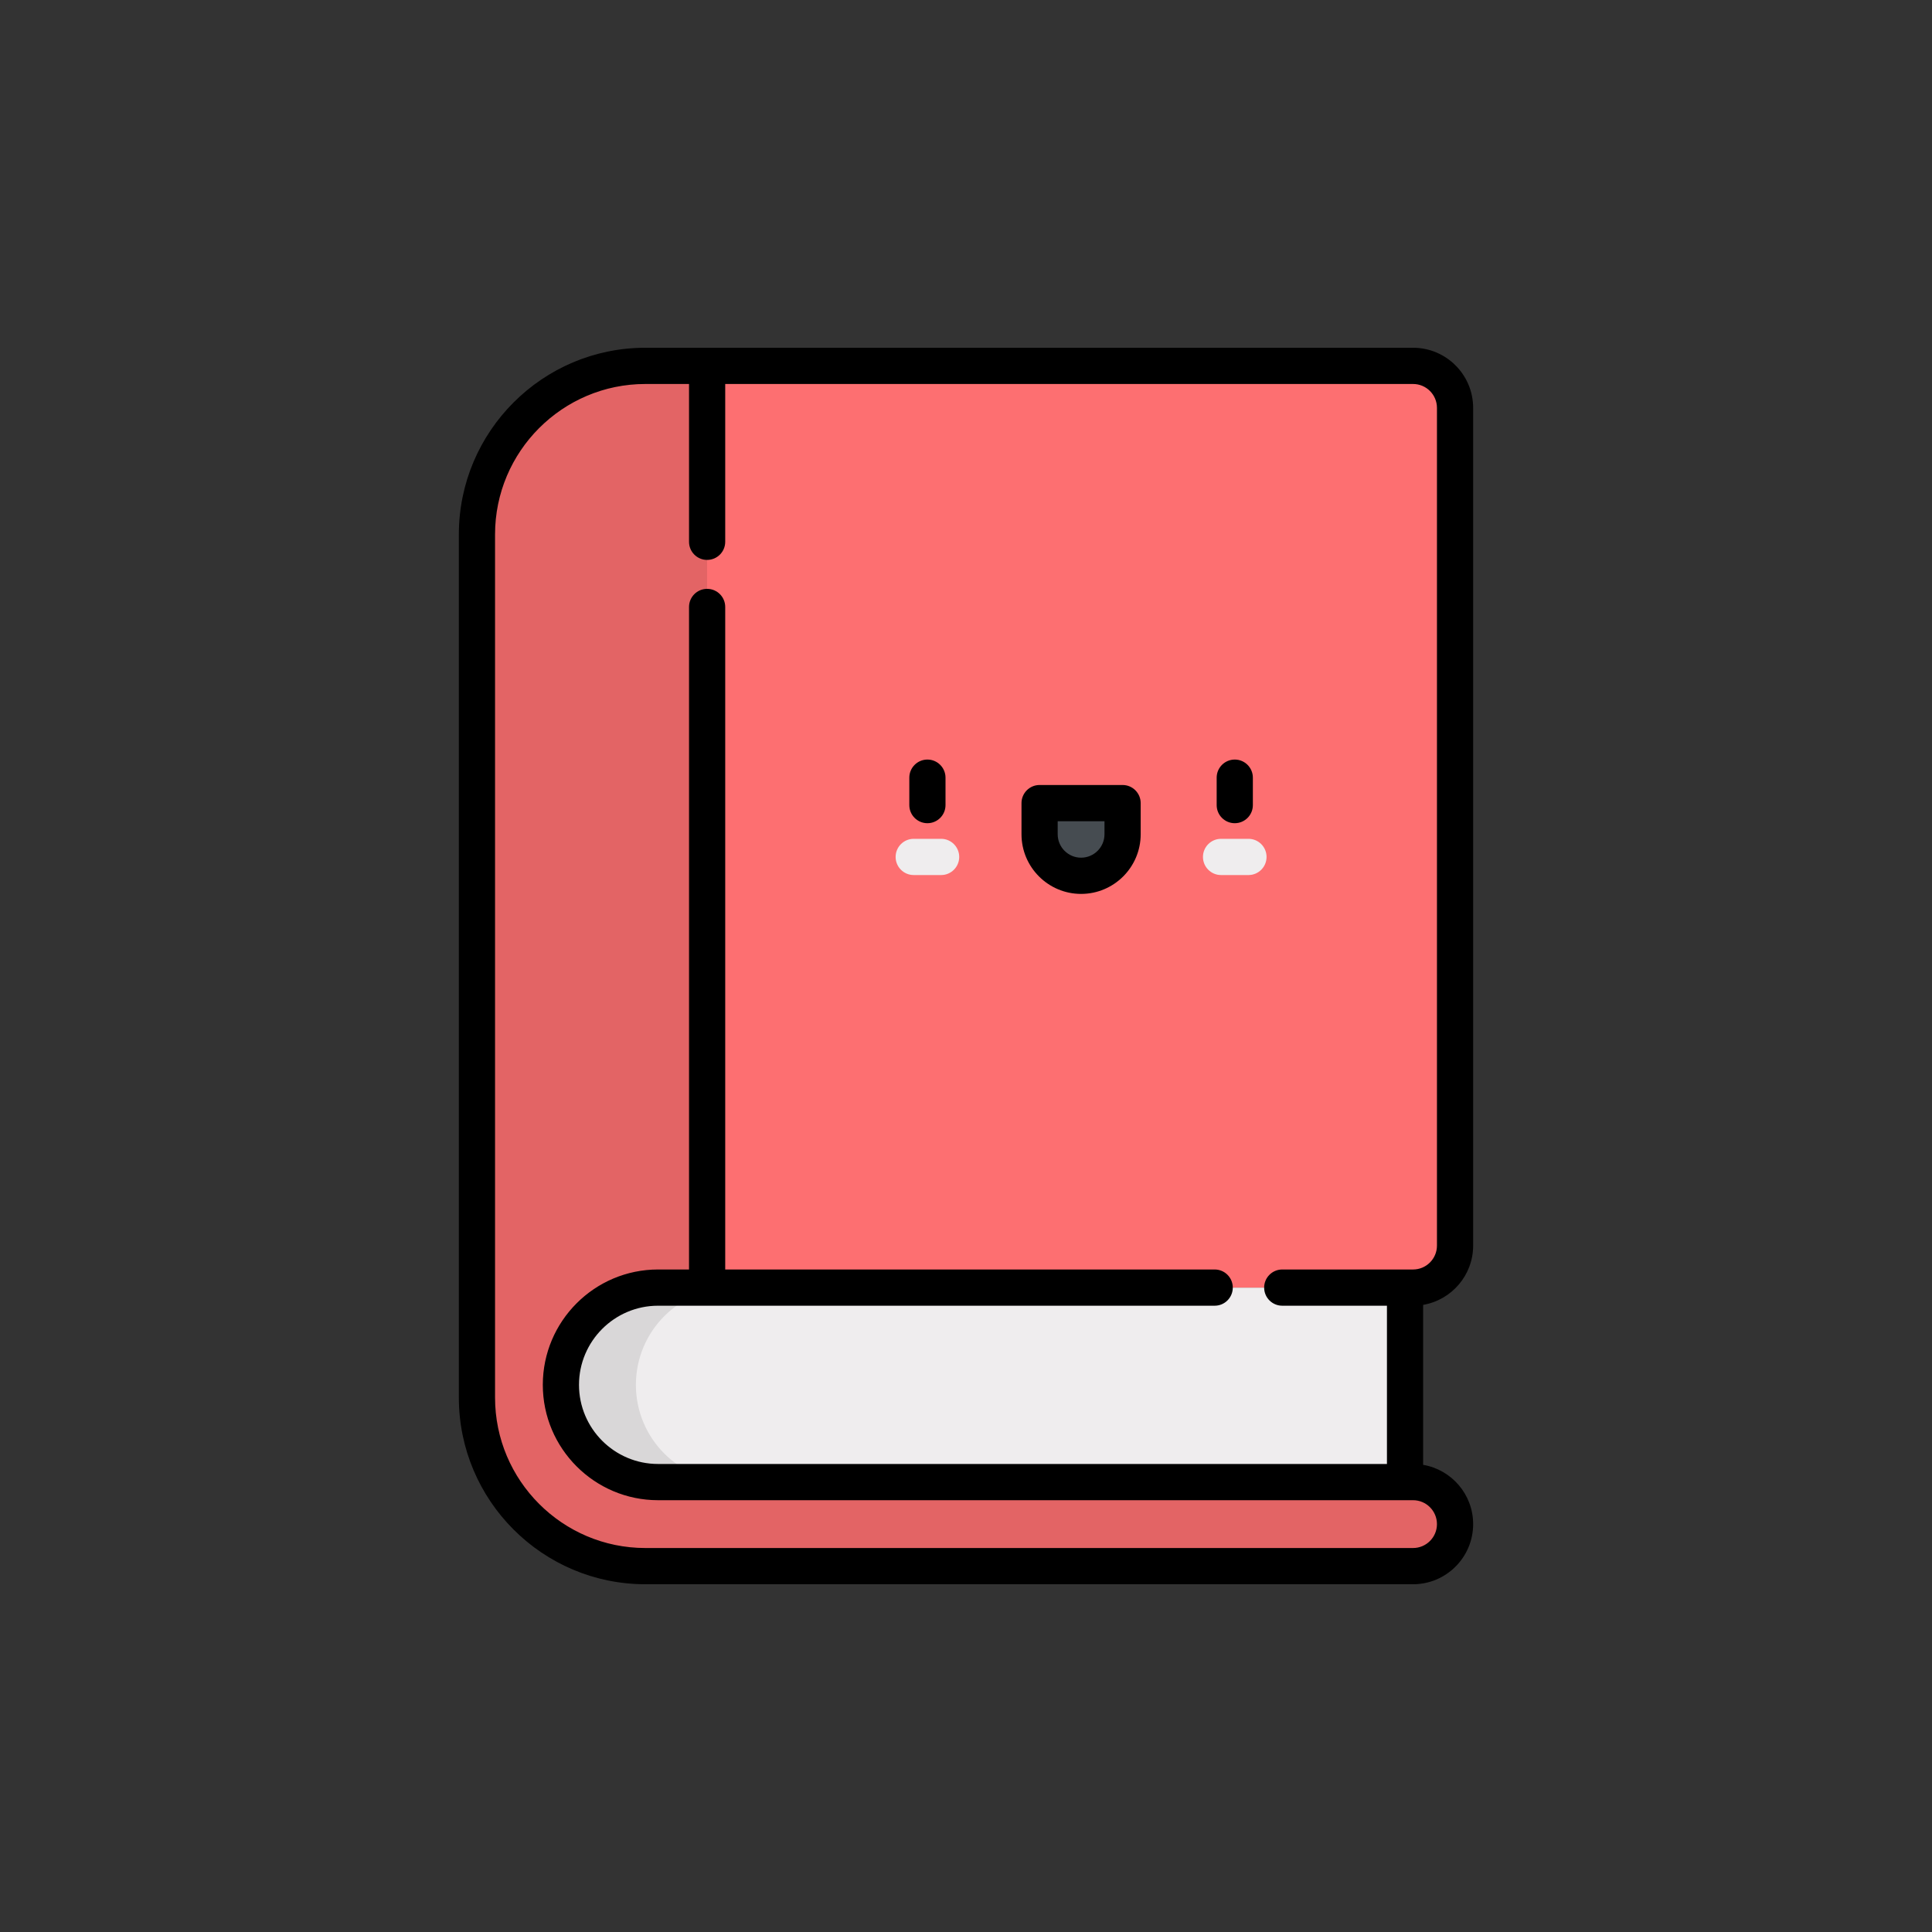 <svg width="800" height="800" viewBox="0 0 800 800" fill="none" xmlns="http://www.w3.org/2000/svg">
<rect x="0" y="0" width="800" height="800" fill="#333333" stroke="none"/>
<path d="M272.494 533.168C250.275 533.168 232.26 551.195 232.26 573.434C232.26 595.676 250.275 613.703 272.494 613.703H581.798V533.168H272.494Z" fill="#EFEDEE"/>
<path d="M263.311 573.434C263.311 551.195 281.326 533.168 303.545 533.168H272.494C250.275 533.168 232.26 551.195 232.26 573.434C232.26 595.676 250.275 613.703 272.494 613.703H303.545C281.322 613.703 263.311 595.676 263.311 573.434V573.434Z" fill="#D9D7D8"/>
<path d="M272.495 613.703C250.276 613.703 232.261 595.676 232.261 573.434C232.261 551.195 250.276 533.168 272.495 533.168H585.124C594.725 533.168 602.511 525.379 602.511 515.77V168.898C602.511 159.289 594.725 151.5 585.124 151.5H267.226C228.713 151.5 197.494 182.746 197.494 221.293V578.707C197.494 617.254 228.713 648.5 267.226 648.5H585.124C594.725 648.5 602.507 640.711 602.507 631.102C602.507 621.492 594.725 613.703 585.124 613.703H272.495Z" fill="#FD6F71"/>
<path d="M585.124 613.703H272.495C250.276 613.703 232.261 595.676 232.261 573.434C232.261 551.195 250.276 533.168 272.495 533.168H292.805V151.5H267.226C228.713 151.5 197.494 182.746 197.494 221.293V578.707C197.494 617.254 228.713 648.5 267.226 648.5H585.124C594.725 648.5 602.511 640.711 602.511 631.102C602.511 621.492 594.725 613.703 585.124 613.703V613.703Z" fill="#E36465"/>
<path d="M447.657 362.648C438.165 362.648 430.473 354.949 430.473 345.449V332.551H464.837V345.449C464.837 354.949 457.145 362.648 447.657 362.648Z" fill="#464C51"/>
<path d="M516.96 362.34H505.615C501.478 362.34 498.121 358.98 498.121 354.84C498.121 350.695 501.478 347.34 505.615 347.34H516.96C521.101 347.34 524.454 350.695 524.454 354.84C524.454 358.98 521.101 362.34 516.96 362.34V362.34Z" fill="#EFEDEE"/>
<path d="M389.696 362.34H378.351C374.21 362.34 370.857 358.98 370.857 354.84C370.857 350.695 374.21 347.34 378.351 347.34H389.696C393.833 347.34 397.19 350.695 397.19 354.84C397.19 358.98 393.833 362.34 389.696 362.34Z" fill="#EFEDEE"/>
<path d="M511.29 314.516C507.153 314.516 503.797 317.875 503.797 322.016V333.371C503.797 337.516 507.153 340.871 511.29 340.871C515.427 340.871 518.784 337.516 518.784 333.371V322.016C518.784 317.875 515.427 314.516 511.29 314.516Z" fill="black"/>
<path d="M384.023 314.516C379.886 314.516 376.529 317.875 376.529 322.016V333.371C376.529 337.516 379.886 340.871 384.023 340.871C388.16 340.871 391.516 337.516 391.516 333.371V322.016C391.516 317.875 388.16 314.516 384.023 314.516Z" fill="black"/>
<path d="M464.838 325.051H430.474C426.333 325.051 422.98 328.41 422.98 332.551V345.449C422.98 359.07 434.049 370.148 447.654 370.148C461.263 370.148 472.332 359.07 472.332 345.449V332.551C472.332 328.41 468.979 325.051 464.838 325.051ZM457.345 345.449C457.345 350.801 452.997 355.148 447.654 355.148C442.311 355.148 437.967 350.801 437.967 345.449V340.051H457.345V345.449Z" fill="black"/>
<path d="M610 515.77V168.898C610 155.168 598.842 144 585.123 144H267.225C224.642 144 190 178.672 190 221.293V578.711C190 621.328 224.642 656 267.225 656H585.123C598.842 656 610 644.832 610 631.102C610 618.797 601.031 608.551 589.292 606.559V540.312C601.031 538.32 610 528.074 610 515.77V515.77ZM530.948 540.668H574.305V606.203H272.494C254.44 606.203 239.753 591.504 239.753 573.434C239.753 555.367 254.44 540.668 272.494 540.668H502.976C507.113 540.668 510.47 537.309 510.47 533.168C510.47 529.023 507.113 525.668 502.976 525.668H300.298V251.332C300.298 247.191 296.942 243.832 292.805 243.832C288.664 243.832 285.311 247.191 285.311 251.332V525.668H272.494C246.177 525.668 224.766 547.098 224.766 573.434C224.766 599.773 246.177 621.203 272.494 621.203H585.123C590.579 621.203 595.013 625.645 595.013 631.102C595.013 636.559 590.579 641 585.123 641H267.225C232.908 641 204.987 613.055 204.987 578.707V221.293C204.987 186.945 232.908 159 267.225 159H285.311V224.348C285.311 228.488 288.664 231.848 292.805 231.848C296.942 231.848 300.298 228.488 300.298 224.348V159H585.123C590.579 159 595.013 163.441 595.013 168.898V515.77C595.013 521.227 590.579 525.668 585.123 525.668H530.952C526.811 525.668 523.458 529.023 523.458 533.168C523.458 537.309 526.811 540.668 530.948 540.668V540.668Z" fill="black"/>
</svg>
